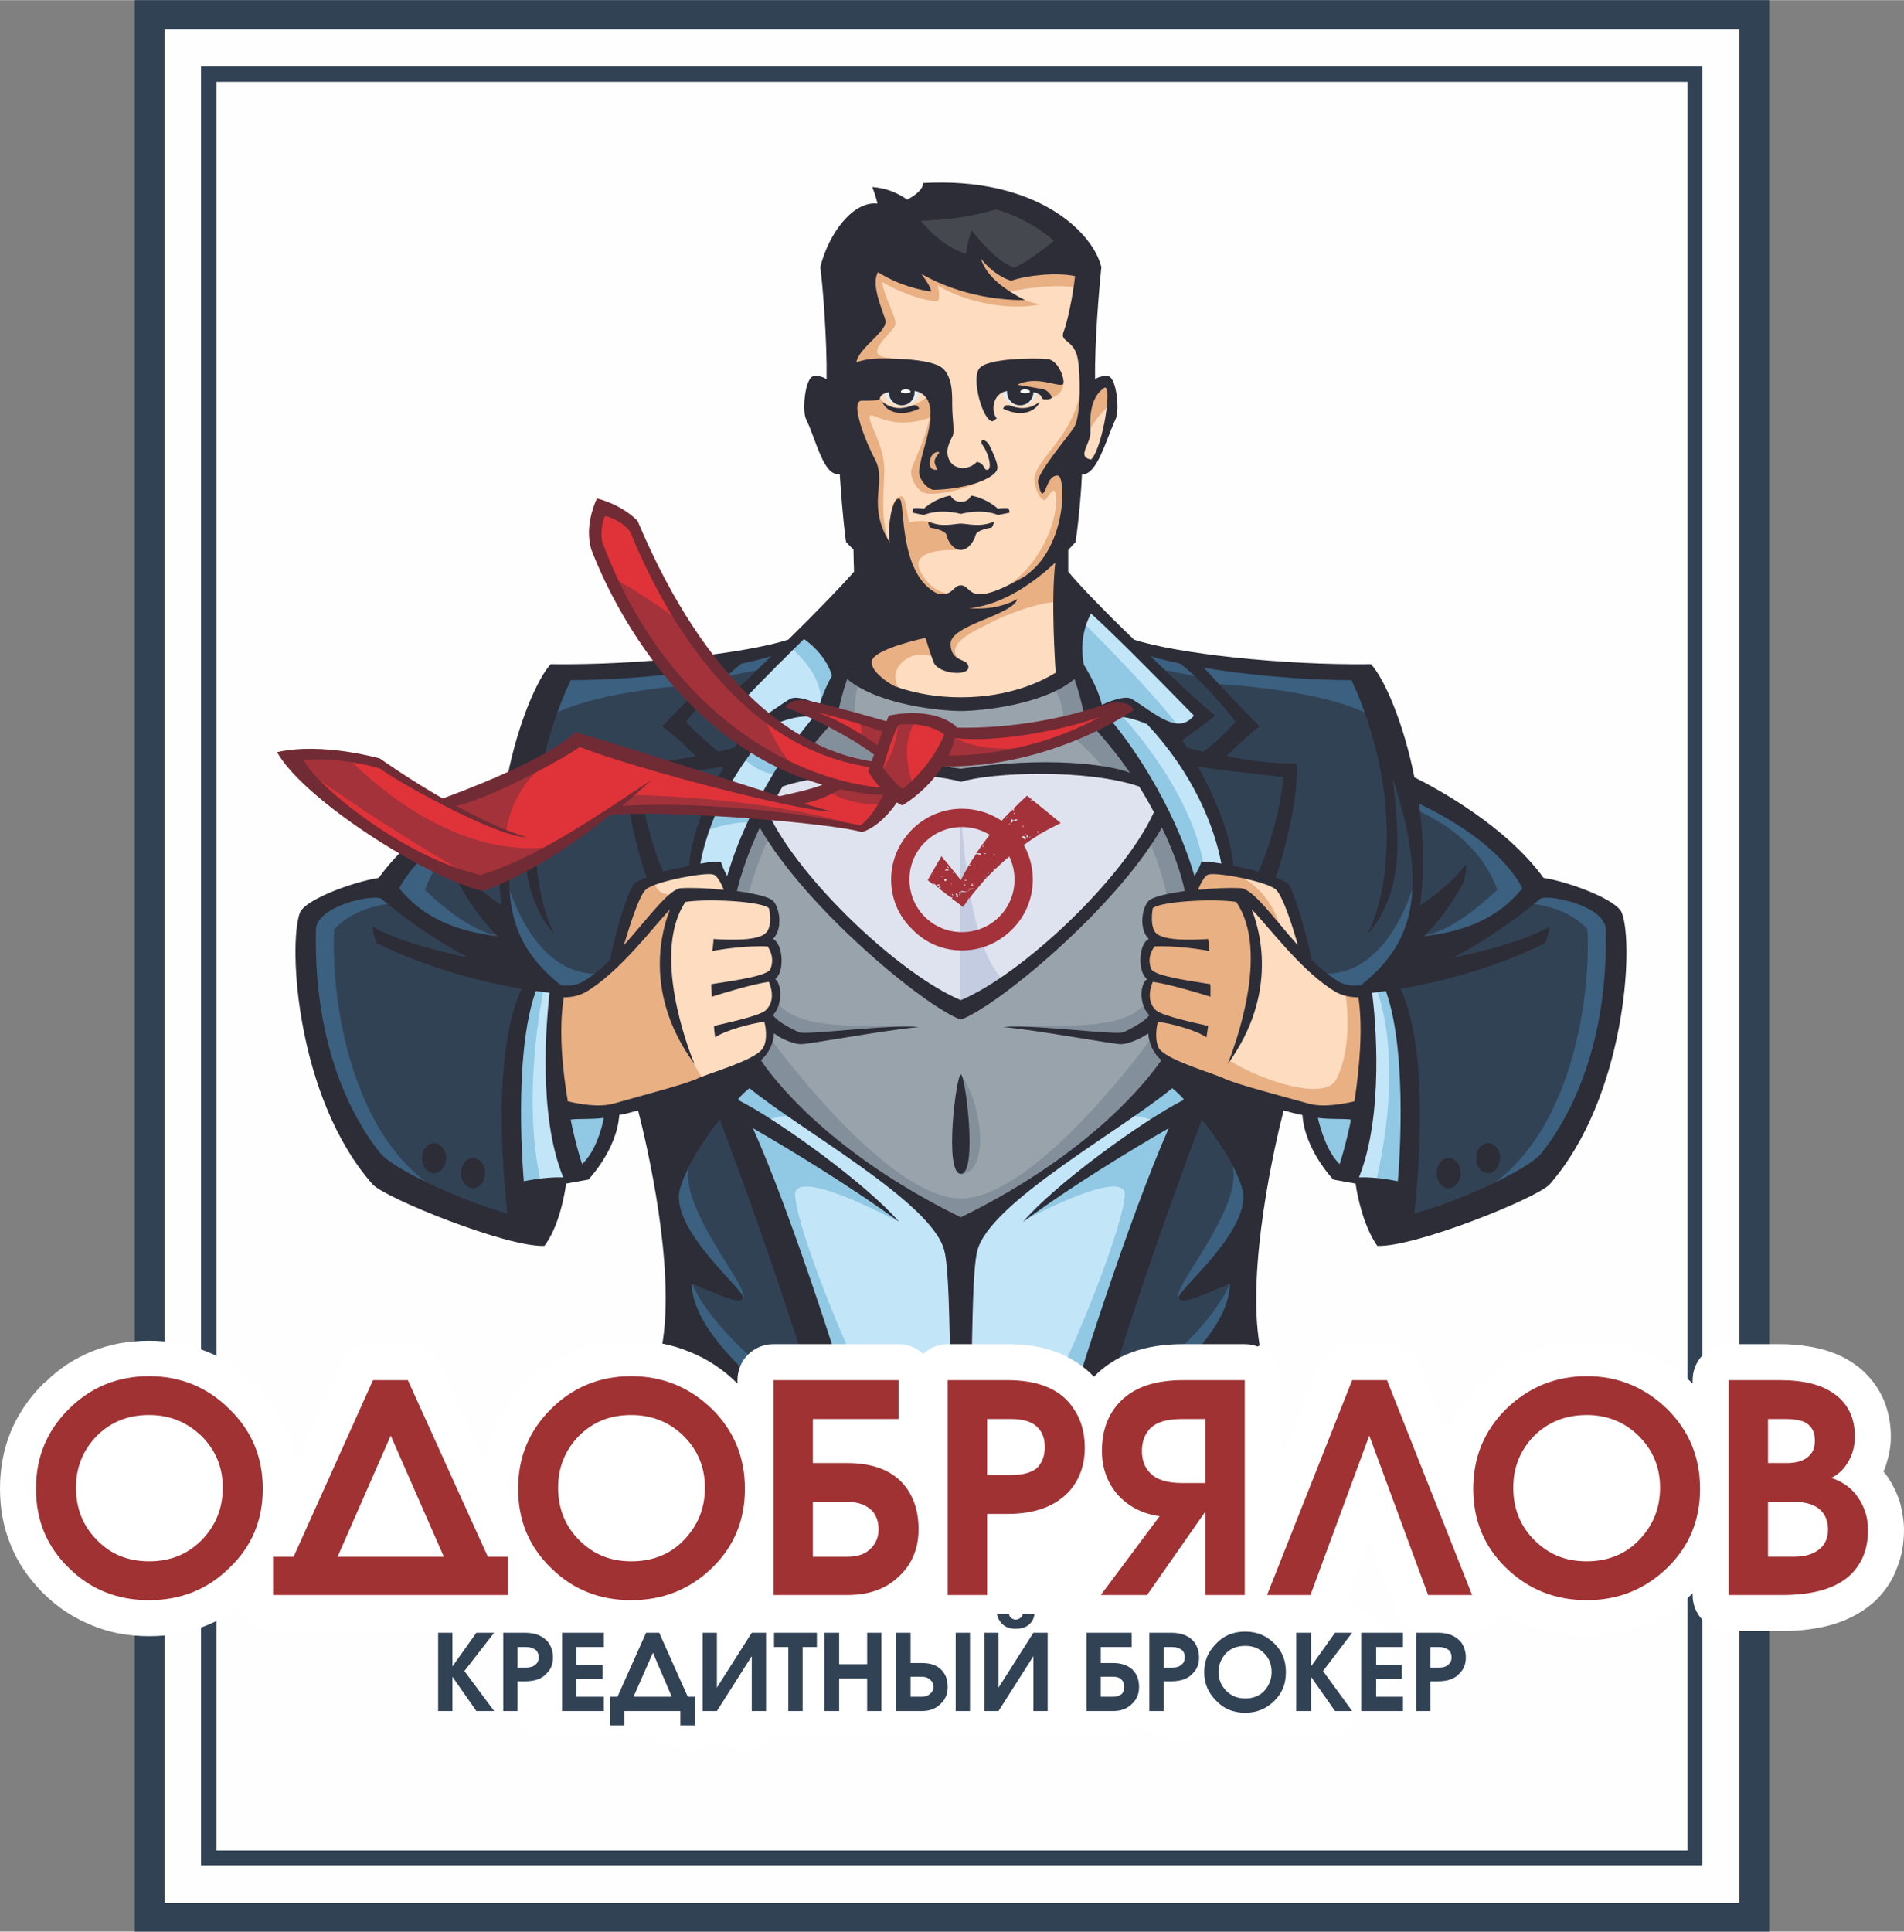 <?xml version="1.0" encoding="UTF-8"?> <!-- Creator: CorelDRAW X7 --> <svg xmlns="http://www.w3.org/2000/svg" xmlns:xlink="http://www.w3.org/1999/xlink" xml:space="preserve" width="64.059mm" height="64.974mm" style="shape-rendering:geometricPrecision; text-rendering:geometricPrecision; image-rendering:optimizeQuality; fill-rule:evenodd; clip-rule:evenodd" viewBox="0 0 3333 3380"><rect x="0" y="0" width="3333" height="3380" fill="#808080" stroke="none"/> <defs> <style type="text/css"> <![CDATA[ .fil15 {fill:#FEFEFE} .fil0 {fill:#FEFEFE} .fil10 {fill:#FDDCC0} .fil16 {fill:#DF3339} .fil11 {fill:#E8B083} .fil12 {fill:#E1EDF3} .fil8 {fill:#DFE3EF} .fil4 {fill:#C2E5F8} .fil9 {fill:#C4CCE1} .fil17 {fill:#A3323A} .fil21 {fill:#A03234} .fil18 {fill:#712B34} .fil5 {fill:#91C8E4} .fil6 {fill:#99A3AC} .fil7 {fill:#838F9B} .fil14 {fill:#45484E} .fil13 {fill:#2D2D38} .fil3 {fill:#3B6080} .fil2 {fill:#324255} .fil19 {fill:#A3323A;fill-rule:nonzero} .fil1 {fill:#324255;fill-rule:nonzero} .fil20 {fill:white;fill-rule:nonzero} ]]> </style> </defs> <g id="Слой_x0020_1">  <g id="_2030082479552"> <g> <polygon class="fil0" points="262,25 3071,25 3071,3355 262,3355 "></polygon> <path id="1" class="fil1" d="M3071 51l-2809 0 0 -51 2809 0 26 25 -26 26zm0 -51l26 0 0 25 -26 -25zm-26 3355l0 -3330 52 0 0 3330 -26 25 -26 -25zm52 0l0 25 -26 0 26 -25zm-2835 -25l2809 0 0 50 -2809 0 -26 -25 26 -25zm0 50l-26 0 0 -25 26 25zm26 -3355l0 3330 -52 0 0 -3330 26 -25 26 25zm-52 0l0 -25 26 0 -26 25z"></path> </g> <g> <path class="fil1" d="M2967 143l-2601 0 0 -27 2601 0 13 13 -13 14zm0 -27l13 0 0 13 -13 -13zm-13 3135l0 -3122 26 0 0 3122 -13 13 -13 -13zm26 0l0 13 -13 0 13 -13zm-2614 -13l2601 0 0 26 -2601 0 -14 -13 14 -13zm0 26l-14 0 0 -13 14 13zm13 -3135l0 3122 -27 0 0 -3122 14 -13 13 13zm-27 0l0 -13 14 0 -14 13z"></path> </g> <g> <g id="_2030082480416"> <g> <path class="fil2" d="M2814 1590c-46,-17 -135,-46 -135,-46 0,0 -111,-146 -221,-173 -36,-64 -77,-194 -77,-194 0,0 -331,-10 -395,-46 -45,-42 -130,-112 -135,-116 -5,-4 -289,30 -289,30l-139 48 -47 39 -401 43 -82 205c0,0 -187,80 -215,176 -53,5 -129,34 -139,68 -9,54 -2,114 -2,114 0,0 -9,329 378,410 31,-45 43,-69 43,-69l51 -143 128 -16c0,0 63,334 38,428 54,46 458,302 507,311 64,-28 438,-233 498,-322 11,-188 54,-416 54,-416l106 9c0,0 46,7 52,12 6,5 52,219 52,219 0,0 254,-47 343,-254 34,-92 49,-291 27,-317z"></path> <path class="fil3" d="M1886 2478c-10,51 17,56 17,56 0,0 208,-139 209,-146 2,-8 85,-165 85,-165l-44 16c5,18 -87,163 -267,239zm260 -460c61,66 -105,243 -82,255 23,12 60,-50 87,-74 27,-25 17,-23 33,-40 15,-18 8,-71 14,-91 6,-19 -10,-32 -52,-50zm-935 221l-43 -16c0,0 83,157 84,165 1,7 210,146 210,146 0,0 26,-5 17,-56 -181,-76 -272,-221 -268,-239zm1440 -643l-1 -9c12,-11 28,-24 36,-31 -46,-114 -229,-181 -229,-181 0,0 -4,0 6,35 104,42 143,104 158,147 -33,31 -99,87 -148,80 5,-10 7,-16 7,-16l0 -91c0,0 -42,188 -175,173 28,18 73,50 122,10 19,-25 35,-53 44,-71 32,18 114,0 114,0l66 -46zm-1438 603c27,24 64,86 87,74 23,-12 -143,-189 -82,-255 -41,18 -57,31 -52,50 6,20 0,73 15,91 15,17 6,15 32,40zm890 -1014l-12 -21 24 32c0,0 282,9 331,95 -33,-99 -52,-114 -52,-114l-310 -23 0 -2 -79 -12 11 28 87 17zm-853 11l24 -32 -12 21 86 -17 11 -28 -78 12 -1 2 -310 23c0,0 -18,15 -52,114 50,-86 332,-95 332,-95zm-366 334l0 91c0,0 3,6 7,16 -49,7 -115,-49 -147,-80 15,-43 54,-105 157,-147 10,-35 6,-35 6,-35 0,0 -183,67 -229,181 9,7 24,20 37,31l-2 9 67 46c0,0 81,18 114,0 9,18 24,46 43,71 50,40 94,8 122,-10 -132,15 -175,-173 -175,-173zm1942 65c-34,-27 26,-10 -57,-28 1,2 2,4 3,6l-74 -22c0,0 -13,5 -30,29 59,4 93,26 111,46 7,135 -37,433 -256,488 135,-30 167,-43 172,-47 4,-3 157,-188 131,-472zm-2241 31c19,-20 52,-42 111,-46 -16,-24 -30,-29 -30,-29l-73 22c1,-2 1,-4 2,-6 -83,18 -23,1 -56,28 -27,284 126,469 131,472 5,4 36,17 171,47 -219,-55 -263,-353 -256,-488z"></path> <path class="fil4" d="M2039 1281c38,0 60,-9 65,-26 -34,-45 -228,-241 -234,-246 -6,-5 -407,41 -407,41l-207 201 55 42c0,0 -99,150 -96,228 8,59 50,403 50,403l87 215 134 417 196 102 195 -108 228 -635 44 -371 -3 -31c0,0 -30,-160 -107,-232zm402 440l-57 11c13,18 15,164 1,213 -13,12 -68,5 -94,-4 -10,43 53,115 53,115l42 16c0,0 58,34 65,49 49,-84 -10,-400 -10,-400zm-1460 228c-22,-54 -5,-217 -5,-217l-53 -17c-63,121 -22,365 -22,365 0,0 28,43 56,33 7,-28 47,-57 59,-59 44,-11 60,-112 60,-112 0,0 -57,9 -95,7z"></path> <path class="fil5" d="M1393 2084c17,-34 176,52 176,52 -53,-64 -173,-132 -237,-166 25,-26 68,-15 68,-15l-87 -77 -60 28c0,0 5,16 38,44l4 40 191 551c0,0 14,38 187,114 -108,-52 -297,-538 -280,-571zm568 -129c0,0 43,-11 67,15 -63,34 -183,102 -236,166 0,0 159,-86 176,-52 16,33 -172,519 -280,571 173,-76 187,-114 187,-114l190 -551 5 -40c33,-28 38,-44 38,-44l-61 -28 -86 77zm-1009 -225c0,0 -13,-12 -21,-8 -53,108 -32,360 -32,360 0,0 28,42 56,18 -49,-161 -3,-370 -3,-370zm1523 237c-1,-5 -3,-199 -42,-249 -2,12 -25,9 -25,9 0,0 60,127 -10,384 43,28 53,-23 53,-23 0,0 25,-116 24,-121zm-1474 89c38,4 76,-111 76,-111l-102 -4c0,0 5,57 26,115zm1349 -6c23,-2 26,-107 26,-107l-83 7c3,32 26,80 57,100zm-975 -694c4,-24 11,-41 11,-41l-71 -29 -23 29c0,0 29,44 83,41zm-51 62l-88 1 -5 38c0,0 31,-19 93,-19 23,-14 0,-20 0,-20zm109 -169c30,-21 30,-25 30,-25 0,0 23,-64 19,-73 -3,-8 -73,-49 -73,-49l-34 24c0,0 81,57 58,123zm549 -5c0,0 33,19 88,36 -53,-73 -183,-200 -183,-200l-4 82 41 92 23 -4c-7,3 -15,8 -17,17 98,93 155,287 155,287 0,0 0,2 24,-27 -16,-135 -136,-265 -149,-279l22 -4z"></path> <path class="fil6" d="M2086 1572c-4,-165 -174,-323 -174,-323 0,0 -9,-57 -21,-87 -210,165 -411,-4 -411,-4 0,0 -7,58 -28,86 -131,147 -181,357 -181,357 0,0 -20,128 16,209 52,120 335,305 392,337 98,-35 347,-250 347,-250l65 -66c0,0 -10,-216 -5,-259z"></path> <path class="fil7" d="M1336 1424c-29,61 -47,116 -57,148 7,1 17,3 30,5 0,-27 38,-116 38,-116l-11 -37zm9 351l2 11c0,0 33,24 52,32 17,6 152,-17 207,-21 -55,-11 -207,18 -248,-47 -10,28 -12,27 -13,25zm741 -203c-4,-165 -174,-323 -174,-323 0,0 -1,-10 -4,-23l-22 -47 -45 17c0,0 33,47 15,85 8,-1 14,-2 21,-4l-9 4c0,0 165,119 185,354 13,1 23,1 32,0 -1,-28 0,-52 1,-63zm-70 244c0,0 -202,281 -334,281 -131,0 -334,-281 -334,-281 -1,23 -17,29 -33,40 19,26 46,53 76,80 76,64 184,145 253,190 15,9 27,16 35,21 0,-1 1,-1 2,-1 0,-1 1,-2 1,-4 1,1 1,2 1,3 9,-3 18,-8 28,-13 101,-64 302,-219 345,-272 -18,-13 -39,-18 -40,-44zm-453 -512c0,0 -22,-17 -62,-33 -13,-39 6,-91 6,-91l-2 -3c-16,-11 -25,-19 -25,-19 0,0 -7,58 -28,86 -21,24 -41,50 -58,76l135 41 34 -57zm459 471c0,0 0,-1 0,-1l0 1zm-54 43c19,-8 52,-32 52,-32l2 -11c-1,2 -3,3 -13,-25 -41,65 -194,36 -248,47 55,4 189,27 207,21zm-623 -43l0 -1c0,0 0,1 0,1zm337 105c-18,53 1,100 1,175 50,-5 37,-123 -1,-175z"></path> <path class="fil8" d="M2020 1378c-62,-52 -272,-41 -337,-21 -132,-38 -332,16 -332,16 0,0 -10,22 -21,48 68,164 290,312 349,345 150,-19 354,-338 354,-338 0,0 0,-10 -13,-50z"></path> <path class="fil9" d="M1681 1408l0 346c0,0 63,-28 76,-38 -33,-35 -62,-102 -76,-308z"></path> <path class="fil10" d="M2390 1732c-57,9 -108,-50 -108,-50 0,0 -19,-94 -32,-127 -11,-22 -141,-41 -141,-41l-33 49c0,0 -32,8 -56,15 -26,12 -11,52 1,66 -17,18 -24,50 -4,64 -15,31 -9,57 5,69 -10,24 0,60 0,60l25 25 250 93 91 -11c0,0 4,-165 2,-212zm-484 -1053l0 -105 -1 -117 -129 -59 -259 4 -23 32 -15 188 18 181 3 174c0,0 -15,65 -23,194 214,133 402,4 402,4l-20 -196 21 -77 -1 -79 5 -14c28,37 55,-41 61,-78 6,-47 -7,-67 -7,-67l-32 15zm-560 965c12,-14 26,-54 1,-66 -24,-7 -56,-15 -56,-15l-33 -49c0,0 -130,19 -141,41 -13,33 -33,127 -33,127 0,0 -50,59 -107,50 -2,47 1,212 1,212l92 11 249 -93 26 -25c0,0 9,-36 0,-60 14,-12 20,-38 5,-69 20,-14 13,-46 -4,-64z"></path> <path class="fil11" d="M1863 967c-61,74 -170,84 -170,84 0,0 -4,-1 -18,7 -14,9 -13,18 -27,44 -13,26 0,32 3,47 2,14 3,11 28,5 -28,-29 32,-52 54,-64 20,-12 116,-50 134,-32l-8 -79 4 -12zm75 -299l-8 0 -24 11 0 -12 -2 0c0,0 -7,68 -1,100 6,-30 38,-57 43,-62 0,-2 0,-3 0,-5l-8 -32zm-45 -9c-1,102 -86,143 -82,183 1,11 8,31 17,33 5,2 19,-37 21,-3 1,62 -54,160 -134,171 25,-1 111,-22 149,-81l16 -60 -1 -79 5 -14c0,1 0,1 1,2l0 -1c-2,-2 12,-66 12,-75 0,-9 -5,-119 -4,-76zm-267 438c-7,-10 -22,-13 -62,-16 -40,-2 -49,9 -71,43 -18,26 -6,43 1,56 33,19 66,32 97,40 -53,-33 -7,-88 39,-72 12,-50 2,-41 -4,-51zm764 641l-35 -1c0,0 16,90 -16,152 -19,37 -127,4 -186,-33 59,-110 47,-221 14,-286l15 1c0,0 10,10 63,65 -24,-105 -110,-115 -110,-115l-30 -1 -3 4 -20 44 4 0c-15,2 -28,4 -30,4 -2,0 -6,0 -11,-1 -9,2 -17,4 -25,7 -26,12 -11,52 1,66 -17,18 -24,50 -4,64 -15,31 -9,57 5,69 -10,24 0,60 0,60l25 25c4,2 9,3 13,5l71 26 0 0 1 1 91 34c93,24 151,8 151,8l16 -142c0,-23 0,-43 0,-56zm-769 -875c29,4 79,-11 105,-25 25,-15 -32,-1 -32,-1 0,0 -20,1 -38,0 2,0 3,-1 5,-1 -14,-15 -14,-68 -14,-68 0,0 -4,1 -9,-1 5,-13 14,-40 14,-40 0,0 -2,-6 -8,-13 -1,-6 -5,-19 -15,-39 9,19 -35,36 -35,36 0,0 -5,6 -27,5 -30,-5 -38,-49 -38,-49 0,0 -22,-12 -44,25l12 111 0 23c11,37 23,79 32,112 7,21 22,29 33,33 -1,1 -7,51 -6,56 0,5 69,62 118,13 -27,0 -46,-13 -57,-31l0 0c-38,-51 51,-47 65,-47 18,0 -2,-22 -28,-37 -22,-16 -46,-15 -63,-11 -5,-31 -7,-50 -17,-45 -20,10 -17,62 -14,88 -21,-43 -12,-103 -12,-132 2,-56 -48,-110 -14,-96 38,17 72,9 93,2 -7,38 -29,79 -32,92 -2,13 11,38 26,40zm-437 715c-4,-1 -9,1 -15,5l3 -4 37 -18c0,0 -62,20 -64,-22 -4,1 -8,3 -11,4 -7,5 -14,12 -20,21 -13,38 -30,118 -30,118 0,0 -23,27 -56,42 -3,2 -6,4 -9,6 -2,0 -4,0 -7,0 -11,3 -22,4 -34,2 0,1 -1,2 -1,2 -2,50 1,210 1,210l12 2c7,0 18,0 32,-1 35,-2 98,-8 140,-28 10,-2 19,-4 27,-6l46 -17c-10,-14 -104,-145 -51,-316zm314 -924c3,0 50,-6 61,-28 -54,-2 1,-41 8,-57 4,-12 -17,-43 -23,-76 40,24 85,35 98,34 3,-9 2,-19 -1,-28 66,39 145,42 181,33 -19,-1 -42,-14 -55,-22 35,-7 102,-17 139,-1l-1 -52 -125 -57c-48,-2 -65,1 -76,5 -4,2 -8,12 -9,27 -25,-11 -74,-25 -131,-11 4,7 8,13 12,19 -24,-11 -53,-20 -75,-16l-7 10 -1 13c5,8 11,15 18,21 -7,29 -17,75 -24,114 -10,55 -4,33 -1,58 2,26 9,13 12,14zm281 -16c-5,3 -14,11 -15,19 -1,8 -7,24 -7,24l45 -1 16 5c0,0 4,12 15,12 11,0 38,-9 25,-46 -36,-19 -75,-16 -79,-13z"></path> <path class="fil12" d="M1816 681c-20,-4 -47,-3 -61,-1 0,1 0,1 0,2 0,15 13,28 30,28 17,0 31,-13 31,-28l0 -1zm-237 -27c-17,0 -31,12 -31,28 0,15 14,28 31,28 17,0 31,-13 31,-28 0,-16 -14,-28 -31,-28z"></path> <path class="fil13" d="M1834 628c-21,-2 -107,-2 -120,17 -14,19 7,93 24,92 2,-2 7,-5 7,-5 -10,-10 -9,-44 18,-48 0,1 0,1 0,2 0,13 10,23 23,23 12,0 23,-10 23,-23l0 0c12,3 14,6 15,11 4,3 12,2 16,0 4,-2 -5,-14 -13,-16 -12,-2 -32,-6 -46,-8l0 0c34,-17 71,5 80,-1 4,-4 -6,-41 -27,-44zm-67 81c-9,-2 -11,6 -11,6 38,18 60,0 64,-12 -21,16 -40,11 -53,6zm143 95c-27,-5 1,-28 -1,-51 -3,-46 10,-64 23,-74 17,-14 -1,104 -22,125zm-271 18c-9,0 -13,-5 -11,-17 2,-11 11,-16 16,-14 2,1 -7,7 -8,16 0,8 7,15 3,15zm241 -74c-9,14 -64,79 -63,95 1,5 5,24 9,20 7,-7 9,-32 26,-31 12,0 17,100 -38,159 -8,8 -16,15 -23,19 -100,57 -88,14 -109,14 -14,0 -13,19 -40,15 -70,-33 -57,-161 -67,-166 -14,-7 -23,60 -17,77 -42,-68 -5,-105 -26,-146 -15,-27 -47,-106 -22,-103 7,0 24,0 29,-2l-1 0c1,0 2,-1 2,-1 1,-5 3,-9 16,-12 0,13 10,23 23,23 12,0 22,-10 22,-23 0,-1 0,-1 0,-2 25,3 30,31 27,44 0,0 0,0 1,1 -2,32 -17,67 -20,94 -2,16 17,35 27,34 62,-2 109,-22 110,-38 1,-8 -8,-28 -14,-40 -7,-13 -20,-11 -11,1 11,16 16,42 7,42 -7,0 -3,-11 -18,-14 -13,14 -37,15 -47,-1 -11,-18 1,-37 5,-45 3,-8 -1,-34 -1,-48 -1,-14 5,-65 -28,-76 -21,-9 -66,-11 -92,-11l-1 0c0,0 -28,-1 -47,7 4,-26 56,-55 51,-74 -5,-18 -26,-62 -13,-84 22,14 53,28 93,34 0,-6 -7,-17 -17,-31 29,17 93,46 181,46 -36,-19 -67,-41 -77,-73 10,13 28,31 53,39 29,-10 82,-15 112,-8 -4,36 -14,82 -20,97 -8,19 19,13 25,49 4,26 6,98 -7,119zm60 -90c-8,-1 -16,1 -23,5 -1,-68 8,-167 11,-196 -16,-64 -117,-158 -312,-147 0,11 -14,22 -28,29 -14,-10 -34,-20 -61,-22 0,0 6,15 9,29 -42,-5 -85,51 -100,111 4,29 12,128 11,196 -7,-4 -14,-6 -23,-5 -15,3 -20,61 -13,75 18,37 31,102 59,96 2,28 5,75 11,119 3,3 8,9 15,15l2 36 -1 51 -4 -30 -98 90c0,0 58,30 65,89 12,-17 25,-35 35,-47l-1 27 93 33c0,0 -62,-28 -61,-54 0,-18 62,-35 94,-42 6,19 12,37 15,44 10,20 65,24 60,5 -3,-14 -30,-6 -31,-38 -1,-34 108,-50 117,-79 -29,16 -60,18 -84,16 89,-9 165,-93 186,-116 6,-43 10,-91 11,-118 27,1 42,-61 59,-97 7,-14 2,-72 -13,-75zm-193 232c-23,-20 -47,-23 -47,-23 0,0 -4,11 -18,11l0 0c-13,0 -18,-11 -18,-11 0,0 -24,3 -47,23 -7,-2 -18,-1 -18,-1 0,0 -2,5 -1,8 5,1 19,4 19,4 0,0 25,-12 65,-2 41,-10 65,2 65,2 0,0 14,-3 20,-4 1,-3 -2,-8 -2,-8 0,0 -10,-1 -18,1zm-149 -181c-13,5 -33,10 -53,-6 3,12 25,30 64,12 0,0 -2,-8 -11,-6zm269 319l0 122c0,0 18,11 41,49 -34,-84 8,-135 8,-135l-49 -36zm-128 -115c-25,10 -45,3 -57,3 -11,0 -32,7 -56,-3 -3,0 2,10 2,10 0,0 27,4 29,13 2,11 12,26 25,26 13,0 23,-15 26,-26 1,-9 28,-13 28,-13 0,0 6,-10 3,-10z"></path> <path class="fil14" d="M1744 366c-46,14 -93,19 -132,20 10,13 39,45 79,58 2,-21 10,-41 10,-41 0,0 41,55 75,65 27,-12 69,-47 69,-47 0,0 -40,-37 -101,-55z"></path> <path class="fil15" d="M1794 681c-4,0 -8,2 -8,4 0,2 4,3 8,3 5,0 9,-1 9,-3 0,-2 -4,-4 -9,-4zm-208 0c-5,0 -9,2 -9,4 0,2 4,3 9,3 4,0 8,-1 8,-3 0,-2 -4,-4 -8,-4z"></path> <path class="fil13" d="M1682 1880l0 0c-8,0 -30,174 0,174 30,0 8,-174 0,-174zm923 120c-12,0 -21,12 -21,26 0,15 9,27 21,27 11,0 21,-12 21,-27 0,-14 -10,-26 -21,-26zm-69 26c-12,0 -21,12 -21,27 0,14 9,26 21,26 12,0 21,-12 21,-26 0,-15 -9,-27 -21,-27zm163 -9c-24,31 -153,88 -223,106 9,-85 25,-284 -24,-393 150,-25 253,-80 253,-80 0,0 6,-15 8,-29 -39,23 -109,42 -170,55 75,-38 145,-96 154,-104 19,-7 114,14 114,55 5,235 -87,358 -112,390zm-252 50c0,0 -34,-8 -68,-7 44,-110 29,-276 23,-323l1 0c8,-1 16,-2 23,-3 41,114 21,333 21,333zm-76 -140c-21,5 -56,11 -80,4 -54,-15 -123,-33 -146,-43 -20,-10 -97,-31 -115,-52 -8,-11 -7,-34 -3,-48 22,2 68,15 85,27 1,-7 2,-13 3,-20 -18,-4 -79,-17 -91,-27 -12,-11 -15,-28 -6,-50 26,3 86,21 101,26 0,-7 0,-15 0,-22 -45,-7 -99,-15 -104,-27 -5,-14 -3,-26 6,-39 34,-2 82,5 96,8 -1,-8 -1,-15 -2,-21 -33,2 -79,3 -92,-11 -7,-8 -8,-25 -5,-43 14,-12 106,-17 146,-11 60,87 -3,254 -15,284 91,-125 55,-239 42,-271 29,29 88,110 148,145 13,7 26,9 39,9 8,54 2,123 -7,182zm-26 110c-22,-22 -33,-60 -38,-81 24,3 46,1 58,3 -7,35 -15,63 -20,78zm-282 235c8,10 33,-2 90,-26 0,82 -117,186 -235,267 59,-213 157,-478 186,-554 29,36 58,80 70,119 23,72 -119,184 -111,194zm-381 369c-15,0 -83,-33 -164,-82 -33,-127 -132,-434 -200,-585 64,37 170,101 256,164 -56,-65 -207,-175 -281,-213 0,-1 0,-2 -1,-2 7,-8 14,-14 20,-19 90,74 320,200 341,284 16,61 3,360 29,424 27,-64 13,-363 29,-424 22,-84 252,-210 341,-284 6,5 13,11 20,19 0,0 -1,1 -1,2 -74,38 -225,148 -280,213 85,-63 191,-127 255,-164 -67,151 -167,458 -200,585 -80,49 -149,82 -164,82zm-471 -395c58,24 82,36 90,26 9,-10 -133,-122 -110,-194 12,-39 40,-83 69,-119 29,76 127,341 186,554 -118,-81 -235,-185 -235,-267zm-137 -315c-25,7 -59,1 -80,-4 -10,-59 -16,-128 -7,-182 12,0 25,-2 38,-9 60,-35 120,-116 148,-145 -13,32 -49,146 43,271 -13,-30 -75,-197 -16,-284 41,-6 133,-1 146,11 4,18 3,35 -5,43 -13,14 -59,13 -92,11 0,6 -1,13 -2,21 14,-3 62,-10 97,-8 8,13 10,25 5,39 -4,12 -58,20 -104,27 0,7 1,15 1,22 15,-5 74,-23 100,-26 9,22 6,39 -6,50 -11,10 -73,23 -90,27 0,7 1,13 2,20 17,-12 64,-25 86,-27 4,14 5,37 -4,48 -17,21 -95,42 -115,52 -23,10 -92,28 -145,43zm-55 106c-5,-15 -13,-43 -20,-78 13,-2 35,0 58,-3 -4,21 -15,59 -38,81zm-102 30c0,0 -20,-219 21,-333 8,1 16,2 24,3l0 0c-5,47 -21,213 24,323 -34,-1 -69,7 -69,7zm-252 -50c-25,-32 -117,-155 -112,-390 1,-41 95,-62 114,-55 9,8 79,66 154,104 -61,-13 -130,-32 -169,-55 1,14 7,29 7,29 0,0 104,55 254,80 -50,109 -34,308 -25,393 -69,-18 -198,-75 -223,-106zm216 -611c-8,56 -11,118 -3,178 -19,-13 -57,-40 -79,-72 -3,12 3,32 3,32 0,0 28,54 69,94 -60,-7 -126,-26 -172,-84 17,-32 62,-91 182,-148zm80 318l-1 0c0,0 0,-1 -1,-2 1,1 2,1 2,2zm-34 -362c-14,119 -17,201 44,274 -37,-70 -63,-250 28,-446 62,0 166,-6 258,-22 -22,24 -71,76 -98,103 17,11 46,39 59,52 -37,7 -81,13 -124,13 -4,46 22,159 38,199 -11,4 -19,8 -23,12 -14,22 -36,102 -41,132 -14,15 -30,28 -45,37 -14,9 -28,9 -41,8l0 0c-86,-69 -123,-157 -55,-362zm371 -201c19,-4 36,-8 52,-13 -41,41 -83,80 -112,104 14,13 43,33 56,43 -2,4 -5,8 -8,13 -6,2 -16,4 -28,7 -27,-20 -57,-52 -57,-52 14,-18 60,-74 97,-102zm197 -121c-1,36 -1,77 -3,109 -3,-8 -6,-13 -6,-13 0,0 -39,51 -51,97 -25,-11 -44,-16 -54,-9 -39,24 -78,63 -106,28 55,-57 179,-185 220,-212zm-5 129l1 -1 0 1 -1 0zm192 75l0 0c33,0 144,-10 199,-56 7,20 14,47 18,68 31,32 57,64 79,96 -38,-15 -148,-29 -296,-7 -147,-22 -257,-8 -295,7 22,-32 48,-64 78,-96 4,-21 11,-48 18,-68 55,46 166,56 199,56zm192 -75l0 0 0 -1 0 1zm216 83c-28,35 -68,-4 -107,-28 -9,-7 -29,-2 -54,9 -11,-46 -50,-97 -50,-97 0,0 -4,5 -7,13 -1,-32 -2,-73 -2,-109 40,27 164,155 220,212zm-24 -91c37,28 84,84 97,102 0,0 -29,32 -56,52 -13,-3 -22,-5 -29,-7 -3,-5 -6,-9 -8,-13 14,-10 42,-30 57,-43 -29,-24 -71,-63 -113,-104 16,5 34,9 52,13zm50 369c16,-4 100,12 117,26 13,11 32,72 39,98 -43,-48 -79,-100 -101,-100 -19,-1 -47,0 -74,3 5,-11 12,-26 19,-27zm-19 -189c42,8 120,14 149,19 0,28 -19,114 -43,165 -14,-4 -30,-7 -44,-10 -5,-60 -36,-127 -62,-174zm-158 -87c23,-3 48,4 69,13 97,104 123,206 130,244 -17,-3 -30,-4 -35,-3 -2,7 -7,16 -12,25 -37,-128 -117,-241 -152,-279zm-569 122c92,-31 258,-25 312,-8 55,-17 221,-23 312,8 10,16 18,30 26,45 -53,117 -231,284 -338,329 -107,-45 -284,-212 -338,-329 8,-15 17,-29 26,-45zm-108 132c-5,-1 -19,0 -36,3 7,-38 33,-140 131,-244 20,-9 45,-16 68,-13 -34,38 -115,151 -152,279 -5,-9 -9,-18 -11,-25zm-101 17c-23,-51 -42,-137 -43,-165 29,-5 107,-11 149,-19 -25,47 -56,114 -61,174 -15,3 -30,6 -45,10zm87 5c7,1 15,16 19,27 -27,-3 -55,-4 -74,-3 -21,0 -58,52 -101,100 8,-26 26,-87 39,-98 17,-14 102,-30 117,-26zm763 113c-18,8 -20,58 -3,70 -14,10 -13,48 4,63 -9,13 -35,25 -45,30 -12,6 -157,-14 -211,-9 58,5 197,31 207,30 8,0 31,-7 47,-19 1,15 7,33 23,47 -20,29 -118,161 -351,275 -233,-114 -331,-246 -350,-275 16,-14 22,-32 23,-47 15,12 38,19 46,19 11,1 149,-25 208,-30 -55,-5 -199,15 -211,9 -10,-5 -36,-17 -45,-30 16,-15 17,-53 4,-63 17,-12 14,-62 -4,-70 19,-19 11,-58 -1,-68 -10,-7 -34,-12 -62,-16 7,-29 20,-68 40,-111 81,142 290,314 352,336 62,-22 271,-194 352,-336 21,43 34,82 40,111 -28,4 -52,9 -62,16 -12,10 -20,49 -1,68zm394 79c0,1 -1,2 -1,2l-1 0c1,-1 1,-1 2,-2zm-39 -532c90,196 65,376 27,446 62,-73 59,-155 45,-274 67,205 31,293 -56,362l1 0c-13,1 -28,1 -42,-8 -15,-9 -30,-22 -45,-37 -5,-30 -27,-110 -40,-132 -4,-4 -13,-8 -23,-12 16,-40 42,-153 37,-199 -43,0 -87,-6 -123,-13 13,-13 42,-41 58,-52 -27,-27 -76,-79 -98,-103 92,16 196,22 259,22zm299 364c-46,58 -111,77 -172,84 41,-40 69,-94 69,-94 0,0 6,-20 4,-32 -23,32 -60,59 -80,72 8,-60 6,-122 -2,-178 119,57 164,116 181,148zm174 43c-9,-23 -92,-54 -137,-61 -66,-91 -186,-156 -226,-176 -19,-96 -53,-173 -76,-198 -158,2 -342,-19 -415,-43 -53,-51 -100,-100 -115,-119 0,-27 0,-45 0,-45 0,0 -11,-13 -19,6 -12,57 -6,168 -3,216 -25,15 -80,43 -166,43 -85,0 -141,-28 -166,-43 4,-48 10,-159 -3,-216 -7,-19 -19,-6 -19,-6 0,0 0,18 1,45 -16,19 -63,68 -115,119 -74,24 -257,45 -416,43 -23,25 -57,102 -76,198 -39,20 -160,85 -225,176 -45,7 -129,38 -138,61 -21,56 -6,324 127,475 21,24 236,111 301,108 25,-33 35,-87 38,-109 22,-4 39,-7 39,-7 0,0 50,-52 54,-113 11,-2 22,-5 33,-8 15,58 66,275 42,411 57,40 403,269 523,319 121,-50 467,-279 523,-319 -23,-136 27,-353 42,-411 11,3 22,6 33,8 4,61 54,113 54,113 0,0 17,3 39,7 3,22 14,75 38,109 65,3 281,-84 302,-108 132,-151 148,-419 126,-475zm-2079 403c-12,0 -21,12 -21,26 0,15 9,27 21,27 11,0 21,-12 21,-27 0,-14 -10,-26 -21,-26zm68 26c-11,0 -21,12 -21,27 0,14 10,26 21,26 12,0 21,-12 21,-26 0,-15 -9,-27 -21,-27z"></path> <path class="fil16" d="M1969 1232c-46,30 -289,55 -298,48 -20,-26 -102,-20 -102,-20l-10 13 -143 -40c0,0 6,-4 -19,7 50,14 143,81 143,81 0,0 -7,16 -14,16 -219,-54 -271,-168 -281,-185 -33,-31 -118,-190 -118,-190l-16 -43 -64 -34c0,0 -7,22 -1,69 76,250 255,355 408,417 0,0 -34,16 -62,32 -27,4 -318,-90 -379,-111 -42,37 -225,114 -225,114l-124 -72c0,0 -128,-19 -164,-14 26,89 289,202 336,228 39,-2 183,-98 227,-126 107,-22 412,21 442,27 20,1 58,-56 58,-56l18 0c0,0 57,-43 61,-65 170,14 340,-86 340,-86 0,0 3,0 -13,-10z"></path> <path class="fil17" d="M1553 1386c0,0 -85,-12 -95,-17 -1,1 -3,1 -4,2 -2,1 -7,3 -13,6 8,8 42,34 112,30 5,-6 8,-11 9,-13 -2,-7 -9,-8 -9,-8zm100 -112l8 19 -20 35c0,0 83,1 173,-18 10,-3 20,-6 30,-9 -159,30 -191,-27 -191,-27zm-585 145c12,-2 27,-2 44,-2 85,-5 214,8 302,19 43,4 77,8 95,11 -173,-54 -402,-56 -402,-56 0,0 -19,14 -39,28zm505 -157c-1,16 -8,66 -38,96 21,19 35,32 39,35l2 0 23 -18c0,0 -28,-68 4,-113 -11,-2 -23,-1 -30,0zm-687 194c0,0 8,-88 88,-131 -93,38 -190,84 -190,84 0,0 89,42 102,47zm644 -102c2,1 3,2 4,3 4,-15 11,-38 17,-57 -11,23 -22,49 -21,54zm-24 -58c17,11 36,20 36,20l11 -45 -49 -13c2,7 8,26 2,38zm-896 31c-19,-2 -42,-5 -62,-6 -11,0 -21,0 -29,0 6,14 14,27 23,39 -2,-3 -3,-6 -3,-9 0,0 159,113 302,191 -80,-32 -174,-76 -237,-119 3,1 5,3 7,5 77,49 170,92 211,113 8,3 14,5 18,6 7,-1 18,-5 30,-10 14,-7 33,-18 58,-31 14,-8 29,-16 43,-25 -173,26 -325,-117 -361,-154zm731 -10c17,10 34,18 52,27 -26,-22 -49,-74 -56,-89 -64,-47 -86,-93 -92,-103 -9,-8 -22,-26 -36,-48 -52,-47 -127,-88 -145,-98 5,12 10,23 15,34 85,157 188,234 262,277z"></path> <path class="fil18" d="M1661 1322c5,-11 8,-21 10,-31 70,10 197,-15 255,-37 -114,63 -227,68 -265,68zm-81 58c-11,-6 -34,-36 -34,-36 0,0 11,-45 27,-76 0,0 48,-7 80,17 -18,46 -59,86 -73,95zm-74 64c-204,-42 -375,-37 -417,-34 32,-27 51,-45 51,-45 -104,69 -207,139 -299,166 -141,-33 -293,-163 -309,-201 36,-5 96,3 134,15 20,17 200,119 256,120 -39,-12 -83,-33 -123,-55 55,-12 175,-75 216,-103 100,39 392,115 444,113 -5,0 -24,-6 -52,-14 30,-6 53,-19 63,-25 24,5 50,9 76,10 -6,12 -21,40 -40,53zm-449 -489c-7,-13 -4,-40 2,-52 16,2 40,18 45,29 19,44 145,370 418,410 -1,5 -2,8 -2,8 0,0 8,14 21,28 -177,-18 -381,-153 -484,-423zm373 291c42,10 93,26 115,34 -3,8 -6,16 -9,24 -19,-14 -59,-41 -106,-58zm496 -11c-115,39 -224,39 -252,38 0,-1 0,-2 0,-2 -44,-37 -118,-19 -118,-19 -2,4 -3,7 -4,10 -21,-6 -83,-24 -132,-35 -35,-8 -45,10 -45,10 0,0 88,34 155,83 -1,4 -3,8 -4,12 -128,-19 -286,-127 -410,-421 -30,-30 -71,-39 -71,-39 0,0 -23,45 -10,89 14,37 130,333 405,412 -23,9 -58,16 -75,20 -117,-37 -306,-98 -358,-112 -50,49 -207,107 -232,116 -61,-35 -110,-70 -110,-70 0,0 -101,-29 -180,-11 47,84 267,223 361,243 84,-31 166,-88 222,-133 94,-10 389,14 441,30 28,-9 51,-37 61,-52 3,2 6,4 10,5 29,-18 53,-42 70,-68 192,3 335,-99 335,-99 0,0 -10,-24 -59,-7z"></path> </g> <g> <path class="fil19" d="M1684 1663c-33,0 -64,-13 -87,-37 -24,-23 -37,-54 -37,-87 0,-33 13,-64 37,-88 23,-23 54,-36 87,-36 33,0 64,13 88,36 23,24 36,55 36,88 0,33 -13,64 -36,87 -24,24 -55,37 -88,37zm0 -216l0 0c-51,0 -92,41 -92,92 0,51 41,92 92,92 51,0 92,-41 92,-92 0,-51 -41,-92 -92,-92z"></path> <path class="fil19" d="M1686 1587l-20 -15 2 -2 0 0 -1 0c0,0 0,0 -1,0l0 0 -2 0 -21 -16c1,0 2,0 4,-1l-1 -2 -1 0c-1,1 -2,2 -3,2 -1,0 -2,-2 -3,-3l0 -1 -7 -5 3 4c0,0 0,0 0,0 0,0 0,0 -1,0l-10 -8 20 -35c1,0 1,0 2,-1l-1 0 3 -6 4 5 0 0 0 0 0 0 0 1 1 1 0 0 0 0 0 0 0 0 0 0 1 0 21 26 0 0 0 0 7 9c8,-16 17,-32 27,-46l4 1 0 0 0 0 0 0 0 0 0 0 1 0 3 1 0 -1 0 0c0,-1 0,-1 -1,-2l-7 0c23,-34 46,-60 64,-77 0,0 0,1 -1,1l0 0 2 1 0 0c1,0 1,-1 1,-1l0 0 0 0c0,0 0,-1 0,-1 0,-1 0,-2 0,-2 14,-14 23,-22 23,-22l59 48c-12,6 -24,12 -36,19l-5 0 4 1c-40,24 -72,54 -95,78 0,0 -1,0 -1,0 0,0 -1,0 -1,0l1 2 0 -1c-12,14 -22,26 -28,34l-1 -3 0 4c-6,8 -9,13 -9,13zm112 -195l0 0zm-124 171l-1 2 0 0c1,1 2,2 2,3 0,0 0,1 -1,1l0 1 2 0c1,0 1,-1 1,-2 0,-2 -1,-4 -3,-5zm-7 1l0 0c0,0 -1,1 -1,1l0 0 2 2 0 0 1 0 -2 -3 0 0zm14 0c0,0 -1,0 -1,0l0 1 -1 0 0 0 0 0 0 1 1 0 1 0 0 0 1 0 -1 0 1 -1c0,0 -1,-1 -1,-1zm-2 -1l0 0 0 -1 0 0 0 1c2,0 3,0 4,-1l-2 -1 -2 0 0 0 0 1 0 0 0 -1 0 2 0 0zm16 -2l0 0 -10 -2 -1 0 1 0 0 0 0 0 -1 0 0 0 0 0 -1 0 -1 0 0 1c0,0 1,1 2,1l0 0 11 0zm1 -4l-1 1 -1 0 0 0 0 0 0 0 1 1 1 -1 1 -1 -1 0 0 0 0 0 0 0 -1 0 1 0zm0 -2l0 0 2 2c1,-1 1,-1 1,-2l0 0 0 0 -2 0 2 0 -2 0 -1 0 0 0 0 0 0 0 0 0zm6 -1l-2 1 1 0 0 1 0 0 1 -1 1 0 0 -1 0 0 0 0 -1 0zm-6 1l-1 0 1 0 0 0zm6 -4l0 0 0 0 0 -1 2 0 0 0 0 -1 0 0c0,0 -1,0 -1,-1l-1 0 -1 0 0 0 0 0 0 0 0 0 0 2 0 0 0 0 1 1 0 0zm-59 -4l0 0c-1,1 -2,1 -3,2l1 1c1,0 1,0 2,0 0,-1 1,-1 2,-1l0 -1 -1 0 -1 -1zm45 0l0 0 0 0 0 0 0 1 -1 0 1 1 1 1 1 -2 0 0 0 0 0 0 0 0 0 0 0 0 0 -1 0 1 -2 -1zm14 -1l-2 1 0 1 1 0 1 -1 1 0 -1 -1zm-36 2l0 0 0 -1 1 -1 0 0 0 0c-1,0 -1,0 -1,0l0 0 -1 0 1 1 -1 1 0 -1 1 0 0 0 0 1 0 0 0 -1 0 1zm-13 -9l0 1 0 0 1 1 0 1c1,0 2,-1 3,-2l0 0c0,-1 0,-2 -1,-2l-1 0 -1 0c-1,0 -1,1 -1,1l0 0 0 0 0 0 0 0 0 1 0 -1zm37 0l-2 2 0 0 0 0 2 0 2 0c0,-1 -1,-2 -2,-2zm35 -5l2 1 1 -1 0 0 0 0 -2 0 -1 0 0 0 0 0zm-78 -1l0 0 0 0 0 0 2 1 0 0 1 -1 0 0 -1 0 -1 0 -1 0zm-13 -4l-1 0 -1 0 0 0 0 1 0 0 0 0 1 -1 0 0 0 0 1 0zm96 -2l-1 1 0 1 0 0 0 0 1 0 1 -2 0 0 0 0c0,0 -1,0 -1,0zm-62 -1l0 0c0,1 1,2 2,2l0 0 0 0 1 0 -1 -1 1 -1 -1 0 0 0 0 0 0 0 -1 0 -1 0zm3 0l0 0 0 0 0 0 0 0zm-13 -3l0 0 0 0 0 0 0 0 0 0 1 0 2 -1 0 0 0 0 -1 1 1 -1 -1 1 0 0 -1 0 0 0 1 0 1 -1 0 0 0 0 -2 1 2 -1 -2 1 1 0 1 -1 -1 1 1 -1 -2 1 0 0 0 0 2 -1 -2 1 1 -1 1 0 0 0c-1,-1 -2,-1 -3,-1l-1 0 0 0 0 0c-2,0 -2,1 -3,2l4 0 0 0 0 0 0 0 0 0 0 0 0 0zm2 -1l-1 1 1 -1zm1 0l-1 0 -1 1 2 -1zm78 0l0 0 0 -1 0 0 0 1c1,0 2,0 2,-1l-1 0 -1 -1 0 0 0 1 0 -1 0 2 0 0zm-80 -6l0 0 0 0 0 0 -1 0 0 0 2 3 0 0c1,-1 1,-1 1,-1l0 0 0 0 0 0 -2 -2zm39 -3l-1 0 0 1 0 1 1 0 0 0 0 0 0 0 2 0c0,-1 -1,-1 -2,-2l0 0zm51 -4l0 0 -1 -1 0 0 1 1 0 0 0 0 0 0 0 0 0 0 0 0 -2 -2 0 0 0 0 0 0 0 0 -1 0 2 1 1 1zm-9 -15l0 1 0 0 -1 0 1 1 0 0c1,0 2,0 2,-1l0 0 -2 -1zm-27 1l0 0 0 0zm11 -1l0 0 0 0 0 0 0 0 0 0 1 0 1 0 0 0 0 0 0 0 0 0 0 0 0 0 -1 0 0 0 0 0 0 0 1 0 0 0 0 0 0 0 0 0 0 0 -1 0 1 0 -1 0 1 0 -1 0 1 0 0 0 0 0 0 0 0 0 0 0c0,-1 -1,-1 -2,-1l0 0 0 0 -1 0c-1,0 -1,1 -1,1l2 0 0 0 0 0 0 0 0 0 0 0 0 0 0 0 0 0 0 0 0 0 0 0 0 0 0 0 0 0 0 0 0 0zm0 0l0 0 0 0 0 0zm2 0l-1 0 1 0zm0 0l0 0 0 0 0 0 0 0 0 0 0 0zm0 0l0 0 0 0zm0 0l0 0 0 0zm-6 -14l0 0 0 1 0 0 0 0 0 0 1 1 0 0 0 0 0 0 0 0 1 -1 0 0c0,-1 0,-1 0,-1l0 0 0 0 0 0 -1 0 0 0 -1 0 0 0 0 0 0 0 0 0zm43 -5l2 0 0 0 0 0c0,-1 0,-1 -2,-2l0 0 -9 0 9 2 0 0 0 0 0 0 0 0 0 0 0 0 0 0 0 0 0 0 0 0zm29 -8l3 2 0 -1 0 0 0 0 0 0c1,0 1,-1 1,-2l0 0 0 0c-1,-1 -1,-2 -2,-2l0 0 0 0c-1,-1 -2,-1 -3,-1l0 0c0,0 0,0 0,0 -1,0 -1,0 -1,0l0 1 0 0 0 0 0 0 -1 0 0 0 0 0 0 0 0 0 0 1 0 0 1 0 0 1 1 0c0,0 0,0 1,1l0 0 0 0zm10 -2l0 1 0 0 1 0 1 -1 0 0 0 0 0 0 0 0 0 0 0 0 0 0 0 0 0 0 0 0 0 0 0 0 0 0 0 0 0 0 0 0 0 0 0 0 0 0 0 -1 0 0 0 0 0 0 0 0 0 0 0 0 0 0 0 0 0 0 0 0 0 0 0 0 0 0 0 0 0 0 0 0 0 0 0 0 0 0 0 0 0 0 0 0 0 0 0 0 0 0 0 0 0 0 0 0 0 0 0 0 0 0 0 0 0 0 0 0 0 0 0 0 0 0 0 0 0 0 0 0 0 0 0 0 0 0 0 0 -1 0 0 1 -1 1 0 -1zm-4 -4l-1 2 0 0 0 0 0 0 0 0 0 0 0 1 0 1 0 0 0 0 1 0 0 0 0 0 0 0 0 0c1,0 1,-1 2,-1l0 0 0 -1c0,0 0,-1 -2,-2zm-3 -2l0 0 0 1 -1 0 2 1 0 0 0 0 1 0 0 0 -2 -2zm21 -5l0 0 0 0 0 1 -1 0 2 2 1 -1 0 0 0 0 1 -1 -2 0 1 0 -1 0 -1 -1 1 1 -1 -1zm-25 -9l-1 1 0 0 0 0 0 1 0 0 0 0 2 -1 0 0 0 0 0 -1 0 0 0 0 0 0 0 0 0 0 0 0 -1 0zm-25 -4l0 0 0 0 1 1c0,0 0,0 1,0l0 0 0 0 0 0 0 -1 -2 0 0 0 0 0 0 0 0 0 0 0 0 0 0 0 0 0 0 0 0 0 0 0 0 0 0 0zm4 -3l0 0 0 1c1,0 2,0 2,-1l0 0 0 0c1,0 1,0 1,-1l1 0c0,-1 0,-1 0,-1 0,0 0,0 0,0l0 0 0 0 0 0c0,1 1,1 2,1l0 0c0,0 0,0 0,0 0,0 1,0 5,-2l-1 -1 -1 -1c-2,1 -3,2 -3,2l0 0 -2 0 -1 0c0,0 -1,-1 -2,-2l0 0 -2 3 0 0c1,0 1,0 1,0l0 1 0 1 0 0 0 -1 0 1 0 0 0 0 0 1 0 0 0 -1zm-8 -8l0 0 -1 2 3 -1 0 0 1 0 0 -1 0 0 0 0 0 0 -1 0 -1 0 0 0 0 0 0 0 0 0 0 0 0 0 0 0 -1 0 0 0zm15 -6l0 0 0 0 0 0 0 0 0 0 0 0 0 0 0 0 -1 -2 -1 0 1 1 -1 -1 0 0 0 1 1 0 -1 0 0 0 -1 0 2 1 1 0 0 0 0 0zm29 -22l-1 0 0 0 0 0 1 0 0 0 1 0 0 0 -1 -1 1 0 0 0 0 0 1 0 0 0 0 0c0,-1 -1,-1 -2,-1l0 0 -1 0 0 0c-1,0 -1,0 -1,0l1 2 1 0zm-122 157l0 0zm18 -8l0 0zm-66 -1l0 0 0 0 0 0zm-1 -2l0 0zm55 0l0 0zm-24 0l0 -1 0 1zm0 -1l0 0 0 0zm4 -21l0 0zm-12 -3l0 0zm0 0l0 0 0 0 0 0 0 0 0 0 0 0 0 0 0 0 0 0zm0 0l0 0 0 0zm0 0l0 0zm1 0l1 0 -1 0zm0 0l0 0zm1 0l0 0 0 0 0 0zm0 0l0 0 1 -1 -1 1zm0 -1l1 0 -1 0zm1 0l0 0zm0 0l0 0zm0 0l0 0zm0 0l0 0zm63 -28l0 0zm0 0l0 0zm0 0l0 0 0 0 0 0zm1 0l0 0 0 0 0 0zm0 0l1 0 0 0 -1 0zm1 0l0 0 0 0zm0 0l0 0zm0 0l0 0zm0 0l0 0z"></path> </g> </g> <path class="fil20" d="M1105 2346c36,0 70,6 101,19 31,12 60,31 85,56l0 -6c0,-35 28,-63 63,-63l219 0c17,0 32,7 43,17 11,-10 26,-17 43,-17l105 0c34,0 64,5 91,16 23,10 44,24 60,41 37,-38 88,-57 156,-57l108 0c35,0 63,28 63,63l0 143 66 -166c10,-25 34,-40 59,-40l61 0c27,0 50,18 59,42l46 116c13,-32 32,-62 59,-89 1,-1 2,-2 4,-3 24,-24 51,-41 81,-53 31,-13 65,-19 101,-19 36,0 69,6 100,19 31,12 60,31 85,56l0 -6c0,-35 28,-63 63,-63l90 0c26,0 49,3 70,8 24,6 44,15 62,28 1,1 2,2 3,2 19,15 34,33 44,54 10,21 15,45 15,70 0,17 -3,32 -8,48 -1,4 -3,9 -5,13 3,3 5,6 8,10 9,14 16,28 21,44 4,16 7,32 7,48 0,24 -4,46 -12,66 -8,22 -20,40 -37,57l0 0c-20,19 -45,33 -74,42 -27,8 -57,12 -90,12l-94 0c-35,0 -63,-28 -63,-63l0 -3c-25,25 -53,43 -85,56 -31,13 -65,19 -100,19 -36,0 -70,-6 -101,-19 -16,-6 -31,-14 -45,-23 -7,13 -18,23 -32,29 -8,3 -16,4 -23,4l-77 0c-29,0 -53,-18 -60,-44l-43 -116 -42 115c26,3 47,15 62,34 1,1 2,2 2,3 7,8 11,17 14,27 4,10 5,20 5,30 0,26 -8,48 -26,66l0 0 -1 1 0 0c-9,10 -21,17 -34,22 -6,28 -32,49 -62,49l-11 0c-3,0 -6,0 -9,0 -3,0 -6,0 -9,0l-59 0c-3,0 -5,0 -7,0 -2,0 -4,0 -6,0l0 0 -14 0c-9,0 -17,-2 -25,-5 -7,3 -16,5 -25,5l-10 0c-10,0 -20,-2 -29,-6l0 0c-14,5 -29,8 -45,8 -16,0 -31,-3 -45,-8 -12,-5 -22,-11 -32,-19 -12,15 -30,25 -51,25l-10 0c-8,0 -15,-1 -21,-3 -9,2 -18,3 -28,3l-35 0c-10,0 -20,-2 -28,-6 -8,4 -18,6 -28,6l-10 0c-12,0 -23,-3 -32,-9 -10,6 -21,9 -32,9l0 0 -12 0c-3,0 -7,0 -10,-1 -4,1 -7,1 -11,1l-11 0c-7,0 -13,-1 -19,-3 -9,2 -17,3 -26,3l-36 0c-3,0 -7,0 -10,-1 -4,1 -7,1 -11,1l-11 0c-10,0 -19,-2 -28,-6 -8,4 -18,6 -28,6l-11 0c-6,0 -12,-1 -18,-2 -6,1 -12,2 -18,2l-11 0c-6,0 -12,-1 -18,-2 -6,1 -12,2 -18,2l-11 0c-11,0 -22,-3 -32,-9 -1,1 -2,2 -3,2 -11,17 -30,27 -52,27l-10 0c-18,0 -34,-7 -45,-18 -12,11 -27,18 -45,18l-11 0c-18,0 -34,-7 -46,-20l-22 0c-14,0 -27,-4 -37,-12 -11,8 -24,12 -38,12l-11 0c-2,0 -5,0 -7,0 -2,0 -4,0 -6,0l0 0 -13 0c-9,0 -17,-2 -25,-5 -8,3 -16,5 -25,5l-11 0c-34,0 -63,-28 -63,-63l0 -107c0,-6 1,-12 3,-17 -3,0 -6,0 -8,0l-70 0 -271 0 -70 0c-28,0 -51,-17 -59,-42 -18,13 -37,24 -57,32 -31,13 -65,19 -101,19 -36,0 -69,-6 -100,-19 -32,-13 -60,-31 -85,-56 -1,-1 -3,-2 -4,-4 -23,-24 -41,-50 -53,-80 -13,-31 -19,-64 -19,-99 0,-72 25,-133 76,-184 1,-1 2,-2 4,-3 24,-24 51,-41 80,-53 32,-13 65,-19 101,-19 36,0 70,6 101,19 31,12 59,31 85,56l0 0 0 0c25,25 43,53 56,84 8,18 13,36 16,55l77 -171c11,-23 33,-37 57,-37l0 0 61 0c27,0 50,17 59,41l75 165c9,-52 33,-98 72,-137 1,-1 2,-2 4,-3 24,-24 51,-41 81,-53 31,-13 64,-19 100,-19z"></path> <path class="fil21" d="M460 2605c0,55 -19,101 -58,138 -38,38 -85,57 -141,57 -56,0 -103,-19 -141,-57 -38,-37 -57,-83 -57,-138 0,-55 19,-101 57,-139 38,-38 85,-58 141,-58 56,0 103,20 141,58 39,38 58,84 58,139zm-70 -2c0,-35 -12,-65 -37,-90 -25,-24 -55,-37 -92,-37 -37,0 -67,12 -92,37 -24,25 -36,55 -36,90 0,36 12,67 37,92 24,25 55,37 91,37 37,0 67,-12 92,-37 25,-26 37,-56 37,-92zm429 188l-271 0 -70 0 0 -67 36 0 139 -309 61 0 140 309 35 0 0 67 -70 0zm-42 -67l-93 -212 -93 212 186 0zm527 -119c0,55 -19,101 -57,138 -39,38 -86,57 -142,57 -56,0 -103,-19 -141,-57 -38,-37 -57,-83 -57,-138 0,-55 19,-101 57,-139 38,-38 85,-58 141,-58 56,0 103,20 142,58 38,38 57,84 57,139zm-70 -2c0,-35 -12,-65 -37,-90 -24,-24 -55,-37 -92,-37 -37,0 -67,12 -92,37 -24,25 -36,55 -36,90 0,36 12,67 37,92 25,25 55,37 91,37 37,0 68,-12 92,-37 25,-26 37,-56 37,-92zm374 73c0,34 -12,62 -35,83 -23,22 -53,32 -90,32l-129 0 0 -376 219 0 0 68 -150 0 0 77 60 0c40,0 71,10 93,31 21,21 32,49 32,85zm-70 0c0,-12 -3,-22 -10,-31 -10,-11 -25,-17 -44,-17l-61 0 0 96 61 0c18,0 31,-5 40,-14 10,-10 14,-21 14,-34zm361 -143c0,30 -9,55 -26,75 -24,27 -60,41 -109,41l-36 0 0 142 -69 0 0 -376 105 0c52,0 90,15 112,45 15,20 23,44 23,73zm-70 -1c0,-20 -8,-34 -23,-42 -10,-5 -22,-7 -36,-7l-42 0 0 98 42 0c20,0 35,-4 45,-12 9,-9 14,-21 14,-37zm350 259l-69 0 0 -146 -102 146 -81 0 103 -138c-29,-4 -53,-16 -72,-36 -19,-21 -29,-47 -29,-79 0,-30 8,-55 23,-75 24,-32 63,-48 119,-48l108 0 0 376zm-69 -196l0 -112 -41 0c-26,0 -44,5 -56,17 -9,10 -14,22 -14,39 0,16 5,29 14,38 11,12 30,18 56,18l41 0zm467 196l-77 0 -103 -279 -103 279 -76 0 149 -376 61 0 149 376zm399 -186c0,55 -19,101 -57,138 -39,38 -86,57 -141,57 -56,0 -103,-19 -142,-57 -38,-37 -57,-83 -57,-138 0,-55 19,-101 57,-139 39,-38 86,-58 142,-58 55,0 102,20 141,58 38,38 57,84 57,139zm-70 -2c0,-35 -12,-65 -37,-90 -24,-24 -55,-37 -91,-37 -37,0 -68,12 -93,37 -24,25 -36,55 -36,90 0,36 12,67 37,92 25,25 55,37 91,37 37,0 68,-12 92,-37 25,-26 37,-56 37,-92zm364 74c0,33 -10,58 -30,78 -25,24 -65,36 -120,36l-94 0 0 -376 90 0c42,0 73,8 95,24 24,17 36,42 36,75 0,20 -6,37 -17,52 -6,8 -14,15 -24,20 20,7 36,18 47,35 11,16 17,35 17,56zm-93 -156c0,-16 -6,-27 -19,-33 -7,-3 -18,-5 -30,-5l-33 0 0 77 33 0c15,0 27,-3 36,-10 9,-7 13,-16 13,-29zm23 155c0,-11 -3,-21 -9,-29 -10,-13 -27,-19 -50,-19l-46 0 0 96 46 0c12,0 23,-2 32,-6 18,-8 27,-22 27,-42z"></path> <path class="fil1" d="M865 2994l-31 0 -42 -60 0 60 -25 0 0 -137 25 0 0 59 42 -59 31 0 -52 67 52 70zm103 -94c0,11 -3,20 -10,27 -8,10 -21,15 -39,15l-13 0 0 52 -25 0 0 -137 38 0c19,0 32,6 41,17 5,7 8,16 8,26zm-25 0c0,-7 -3,-13 -9,-15 -3,-2 -8,-3 -13,-3l-15 0 0 36 15 0c7,0 13,-2 16,-5 4,-3 6,-7 6,-13zm114 94l-73 0 0 -137 73 0 0 25 -48 0 0 31 46 0 0 25 -46 0 0 31 48 0 0 25zm160 25l-26 0 0 -25 -98 0 0 25 -25 0 0 -50 13 0 50 -112 23 0 50 112 13 0 0 50zm-41 -50l-33 -77 -34 77 67 0zm165 25l-25 0 0 -96 -61 96 -25 0 0 -137 25 0 0 96 61 -96 25 0 0 137zm89 -112l-25 0 0 112 -25 0 0 -112 -25 0 0 -25 75 0 0 25zm113 112l-25 0 0 -57 -49 0 0 57 -26 0 0 -137 26 0 0 55 49 0 0 -55 25 0 0 137zm155 0l-25 0 0 -137 25 0 0 137zm-39 -42c0,12 -4,22 -13,30 -8,8 -19,12 -32,12l-46 0 0 -137 26 0 0 53 20 0c15,0 27,4 35,13 7,8 10,17 10,29zm-25 0c0,-6 -2,-10 -6,-13 -3,-3 -8,-5 -14,-5l-20 0 0 35 20 0c6,0 11,-2 14,-5 4,-3 6,-7 6,-12zm177 -128c-1,8 -4,14 -10,19 -6,5 -14,7 -23,7 -9,0 -16,-2 -22,-7 -6,-5 -9,-11 -11,-19l21 0c1,3 2,6 4,7 3,2 5,3 8,3 3,0 6,-1 8,-3 3,-1 4,-3 4,-7l21 0zm23 170l-25 0 0 -96 -61 96 -25 0 0 -137 25 0 0 96 61 -96 25 0 0 137zm160 -42c0,12 -4,22 -13,30 -8,8 -19,12 -32,12l-47 0 0 -137 79 0 0 25 -54 0 0 28 22 0c14,0 25,4 33,11 8,8 12,18 12,31zm-26 0c0,-5 -1,-8 -3,-11 -4,-5 -9,-7 -16,-7l-22 0 0 35 22 0c6,0 11,-2 15,-5 3,-4 4,-8 4,-12zm131 -52c0,11 -3,20 -10,27 -8,10 -21,15 -39,15l-13 0 0 52 -25 0 0 -137 38 0c19,0 33,6 41,17 5,7 8,16 8,26zm-25 0c0,-7 -3,-13 -9,-15 -3,-2 -8,-3 -13,-3l-15 0 0 36 15 0c8,0 13,-2 16,-5 4,-3 6,-7 6,-13zm177 26c0,20 -6,36 -20,50 -14,14 -31,21 -51,21 -21,0 -38,-7 -51,-21 -14,-14 -21,-30 -21,-50 0,-20 7,-36 21,-50 13,-14 30,-21 51,-21 20,0 37,7 51,21 14,14 20,30 20,50zm-25 0c0,-13 -4,-24 -13,-33 -9,-9 -20,-13 -33,-13 -14,0 -25,4 -34,13 -8,9 -13,20 -13,33 0,13 5,24 14,33 9,9 20,13 33,13 13,0 24,-4 33,-13 9,-10 13,-21 13,-33zm141 68l-30 0 -42 -60 0 60 -26 0 0 -137 26 0 0 59 42 -59 30 0 -51 67 51 70zm89 0l-73 0 0 -137 73 0 0 25 -47 0 0 31 45 0 0 25 -45 0 0 31 47 0 0 25zm110 -94c0,11 -3,20 -10,27 -8,10 -21,15 -39,15l-13 0 0 52 -25 0 0 -137 38 0c19,0 32,6 41,17 5,7 8,16 8,26zm-25 0c0,-7 -3,-13 -9,-15 -3,-2 -8,-3 -13,-3l-15 0 0 36 15 0c8,0 13,-2 16,-5 4,-3 6,-7 6,-13z"></path> </g> </g> </g> </svg> 